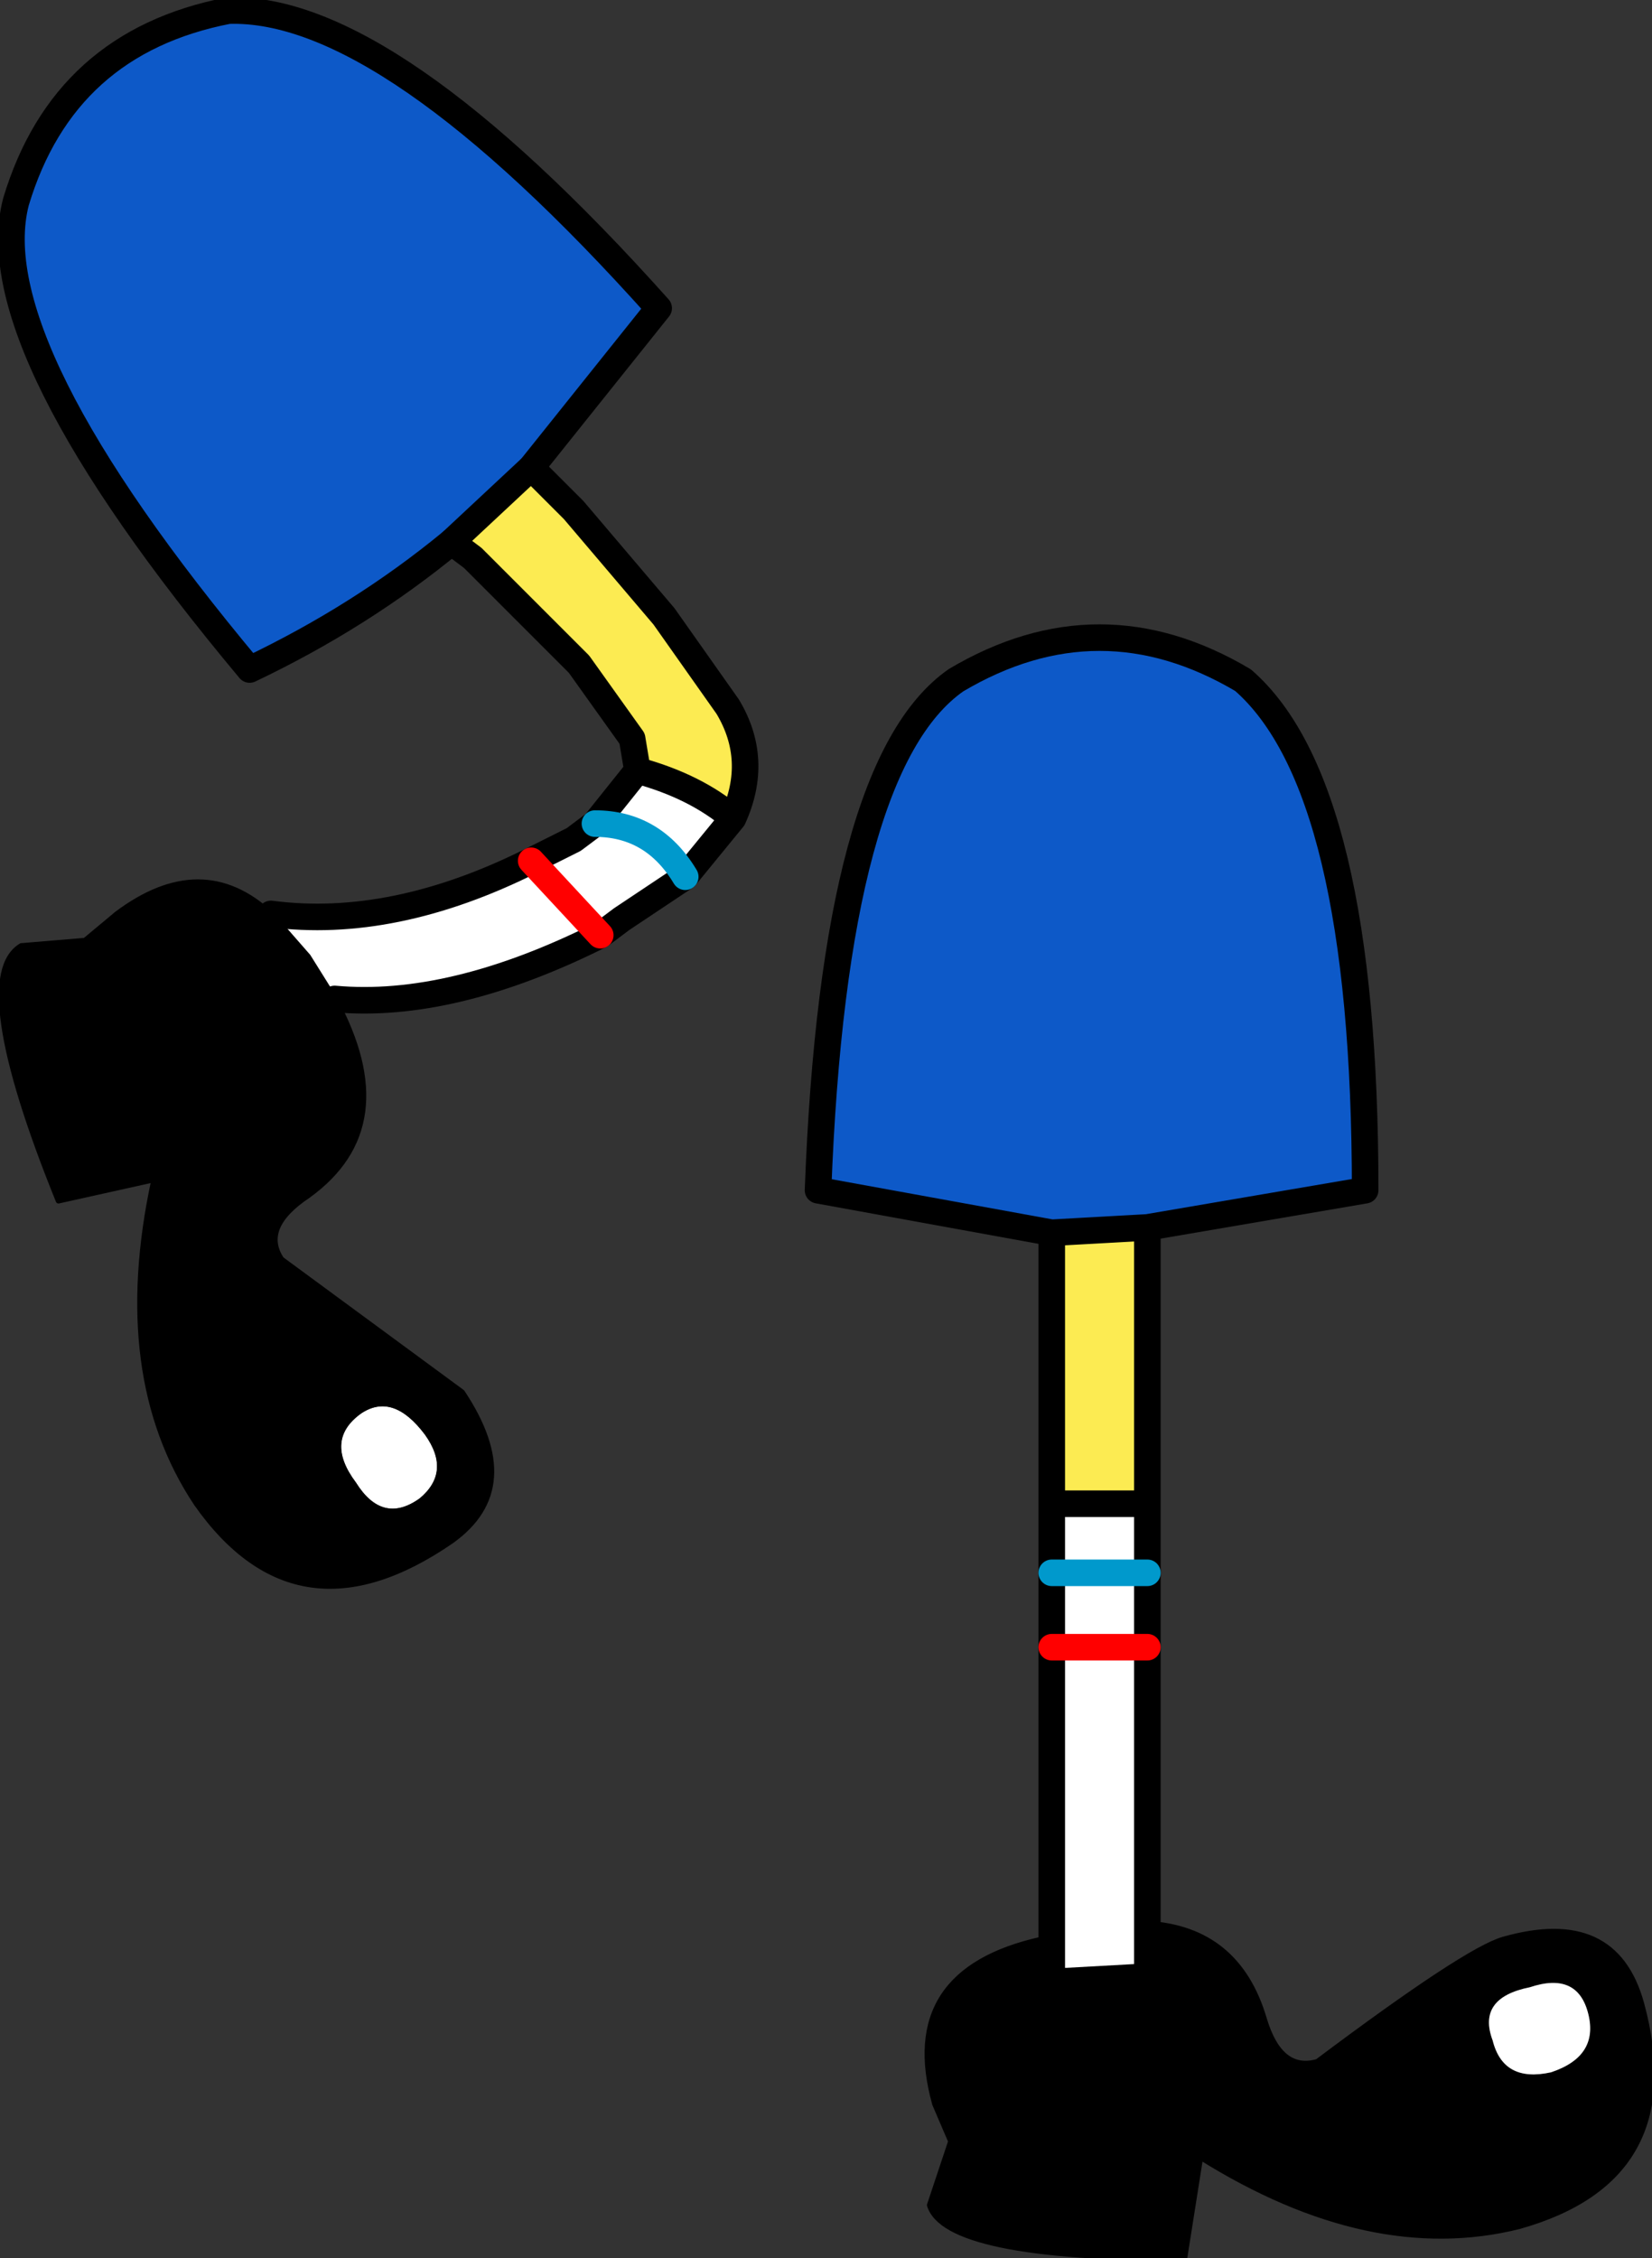<?xml version="1.0" encoding="UTF-8" standalone="no"?>
<svg xmlns:xlink="http://www.w3.org/1999/xlink" height="21.25px" width="15.55px" xmlns="http://www.w3.org/2000/svg">
  <rect width="100%" height="100%" fill="#333333" stroke="none"/>
  <g transform="matrix(1.0, 0.0, 0.0, 1.0, 97.55, -46.0)">
    <path d="M-92.55 50.4 L-92.15 50.8 -91.3 51.8 -90.7 52.65 Q-90.4 53.15 -90.65 53.7 -91.0 53.4 -91.55 53.25 L-91.6 52.95 -92.1 52.25 -93.1 51.25 -93.3 51.1 -92.55 50.4" fill="#fceb52" fill-rule="evenodd" stroke="none"/>
    <path d="M-90.65 53.7 L-91.1 54.25 -91.7 54.65 -91.9 54.8 Q-93.3 55.5 -94.4 55.4 L-94.65 55.0 -95.0 54.6 Q-93.85 54.75 -92.55 54.1 L-92.15 53.9 -91.95 53.75 -91.55 53.25 Q-91.0 53.4 -90.65 53.7 M-92.55 54.1 L-91.9 54.8 -92.55 54.1 M-93.6 60.1 Q-93.95 60.35 -94.2 59.95 -94.5 59.55 -94.15 59.3 -93.85 59.1 -93.55 59.5 -93.3 59.85 -93.6 60.1 M-91.1 54.25 Q-91.4 53.75 -91.95 53.75 -91.4 53.75 -91.1 54.25" fill="#ffffff" fill-rule="evenodd" stroke="none"/>
    <path d="M-94.4 55.4 Q-93.75 56.6 -94.65 57.25 -95.1 57.55 -94.9 57.85 L-93.2 59.1 Q-92.6 60.0 -93.3 60.5 -94.75 61.5 -95.7 60.15 -96.5 58.95 -96.1 57.1 L-97.0 57.3 Q-97.85 55.2 -97.35 54.9 L-96.75 54.85 -96.45 54.6 Q-95.65 54.0 -95.0 54.6 L-94.65 55.0 -94.4 55.4 M-93.6 60.1 Q-93.3 59.85 -93.55 59.5 -93.85 59.1 -94.15 59.3 -94.5 59.55 -94.2 59.95 -93.95 60.35 -93.6 60.1" fill="#000000" fill-rule="evenodd" stroke="none"/>
    <path d="M-93.3 51.1 Q-94.15 51.8 -95.2 52.3 -97.75 49.25 -97.4 47.9 -96.95 46.4 -95.4 46.1 -93.9 46.05 -91.35 48.9 L-92.55 50.4 -93.3 51.1" fill="#0d59c8" fill-rule="evenodd" stroke="none"/>
    <path d="M-92.55 50.4 L-92.15 50.8 -91.3 51.8 -90.7 52.65 Q-90.4 53.15 -90.65 53.7 L-91.1 54.25 -91.7 54.65 -91.9 54.8 Q-93.3 55.5 -94.4 55.4 M-95.0 54.6 Q-93.85 54.75 -92.55 54.1 L-92.15 53.9 -91.95 53.75 -91.55 53.25 -91.6 52.95 -92.1 52.25 -93.1 51.25 -93.3 51.1 M-91.55 53.25 Q-91.0 53.4 -90.65 53.7" fill="none" stroke="#000000" stroke-linecap="round" stroke-linejoin="round" stroke-width="0.25"/>
    <path d="M-91.9 54.8 L-92.55 54.1" fill="none" stroke="#ff0000" stroke-linecap="round" stroke-linejoin="round" stroke-width="0.25"/>
    <path d="M-91.95 53.75 Q-91.4 53.75 -91.1 54.25" fill="none" stroke="#0099cc" stroke-linecap="round" stroke-linejoin="round" stroke-width="0.25"/>
    <path d="M-94.4 55.4 Q-93.75 56.6 -94.65 57.25 -95.1 57.55 -94.9 57.85 L-93.2 59.1 Q-92.6 60.0 -93.3 60.5 -94.75 61.5 -95.7 60.15 -96.5 58.95 -96.1 57.1 L-97.0 57.3 Q-97.85 55.2 -97.35 54.9 L-96.75 54.85 -96.45 54.6 Q-95.65 54.0 -95.0 54.6 L-94.65 55.0 -94.4 55.4" fill="none" stroke="#000000" stroke-linecap="round" stroke-linejoin="round" stroke-width="0.05"/>
    <path d="M-93.3 51.1 Q-94.15 51.8 -95.2 52.3 -97.75 49.25 -97.4 47.9 -96.95 46.4 -95.4 46.1 -93.9 46.05 -91.35 48.9 L-92.55 50.4 -93.3 51.1" fill="none" stroke="#000000" stroke-linecap="round" stroke-linejoin="round" stroke-width="0.25"/>
    <path d="M-86.75 64.1 Q-85.9 64.15 -85.65 65.0 -85.5 65.5 -85.15 65.4 -83.75 64.35 -83.4 64.25 -82.35 63.95 -82.1 64.85 -81.65 66.5 -83.25 66.95 -84.65 67.3 -86.25 66.3 L-86.4 67.25 Q-88.65 67.25 -88.8 66.75 L-88.6 66.15 -88.75 65.8 Q-89.1 64.55 -87.75 64.25 L-87.65 64.2 -87.65 64.65 -86.75 64.6 -86.75 64.1 M-82.6 64.95 Q-82.7 64.55 -83.15 64.7 -83.65 64.8 -83.5 65.2 -83.4 65.6 -82.95 65.5 -82.5 65.35 -82.6 64.95" fill="#000000" fill-rule="evenodd" stroke="none"/>
    <path d="M-87.65 60.15 L-86.75 60.15 -86.75 60.8 -86.75 61.5 -86.75 64.1 -86.75 64.6 -87.65 64.65 -87.65 64.2 -87.65 61.5 -87.65 60.8 -87.65 60.15 M-87.65 60.8 L-86.75 60.8 -87.65 60.8 M-86.75 61.5 L-87.65 61.5 -86.75 61.5 M-82.6 64.95 Q-82.5 65.35 -82.95 65.5 -83.4 65.6 -83.5 65.2 -83.65 64.8 -83.15 64.7 -82.7 64.55 -82.6 64.95" fill="#ffffff" fill-rule="evenodd" stroke="none"/>
    <path d="M-87.65 57.6 L-86.75 57.55 -86.75 60.15 -87.65 60.15 -87.65 57.6" fill="#fceb52" fill-rule="evenodd" stroke="none"/>
    <path d="M-86.75 57.55 L-87.65 57.6 -89.85 57.2 Q-89.7 53.2 -88.55 52.4 -87.2 51.6 -85.85 52.4 -84.7 53.4 -84.7 57.2 L-86.75 57.55" fill="#0d59c8" fill-rule="evenodd" stroke="none"/>
    <path d="M-86.75 64.1 Q-85.9 64.15 -85.65 65.0 -85.5 65.5 -85.15 65.4 -83.75 64.35 -83.4 64.25 -82.35 63.95 -82.1 64.85 -81.65 66.5 -83.25 66.95 -84.65 67.3 -86.25 66.3 L-86.4 67.25 Q-88.65 67.25 -88.8 66.75 L-88.6 66.15 -88.75 65.8 Q-89.1 64.55 -87.75 64.25 L-87.65 64.2" fill="none" stroke="#000000" stroke-linecap="round" stroke-linejoin="round" stroke-width="0.05"/>
    <path d="M-86.75 57.55 L-87.65 57.6 -87.65 60.15 -86.75 60.15 -86.75 57.55 -84.7 57.2 Q-84.7 53.4 -85.85 52.4 -87.2 51.6 -88.55 52.4 -89.7 53.2 -89.85 57.2 L-87.65 57.6 M-86.75 60.15 L-86.75 60.8 -86.75 61.5 -86.75 64.1 -86.75 64.6 -87.65 64.65 -87.65 64.2 -87.65 61.5 -87.65 60.8 -87.65 60.15" fill="none" stroke="#000000" stroke-linecap="round" stroke-linejoin="round" stroke-width="0.25"/>
    <path d="M-87.65 61.5 L-86.75 61.5" fill="none" stroke="#ff0000" stroke-linecap="round" stroke-linejoin="round" stroke-width="0.25"/>
    <path d="M-86.75 60.8 L-87.65 60.8" fill="none" stroke="#0099cc" stroke-linecap="round" stroke-linejoin="round" stroke-width="0.25"/>
  </g>
</svg>
